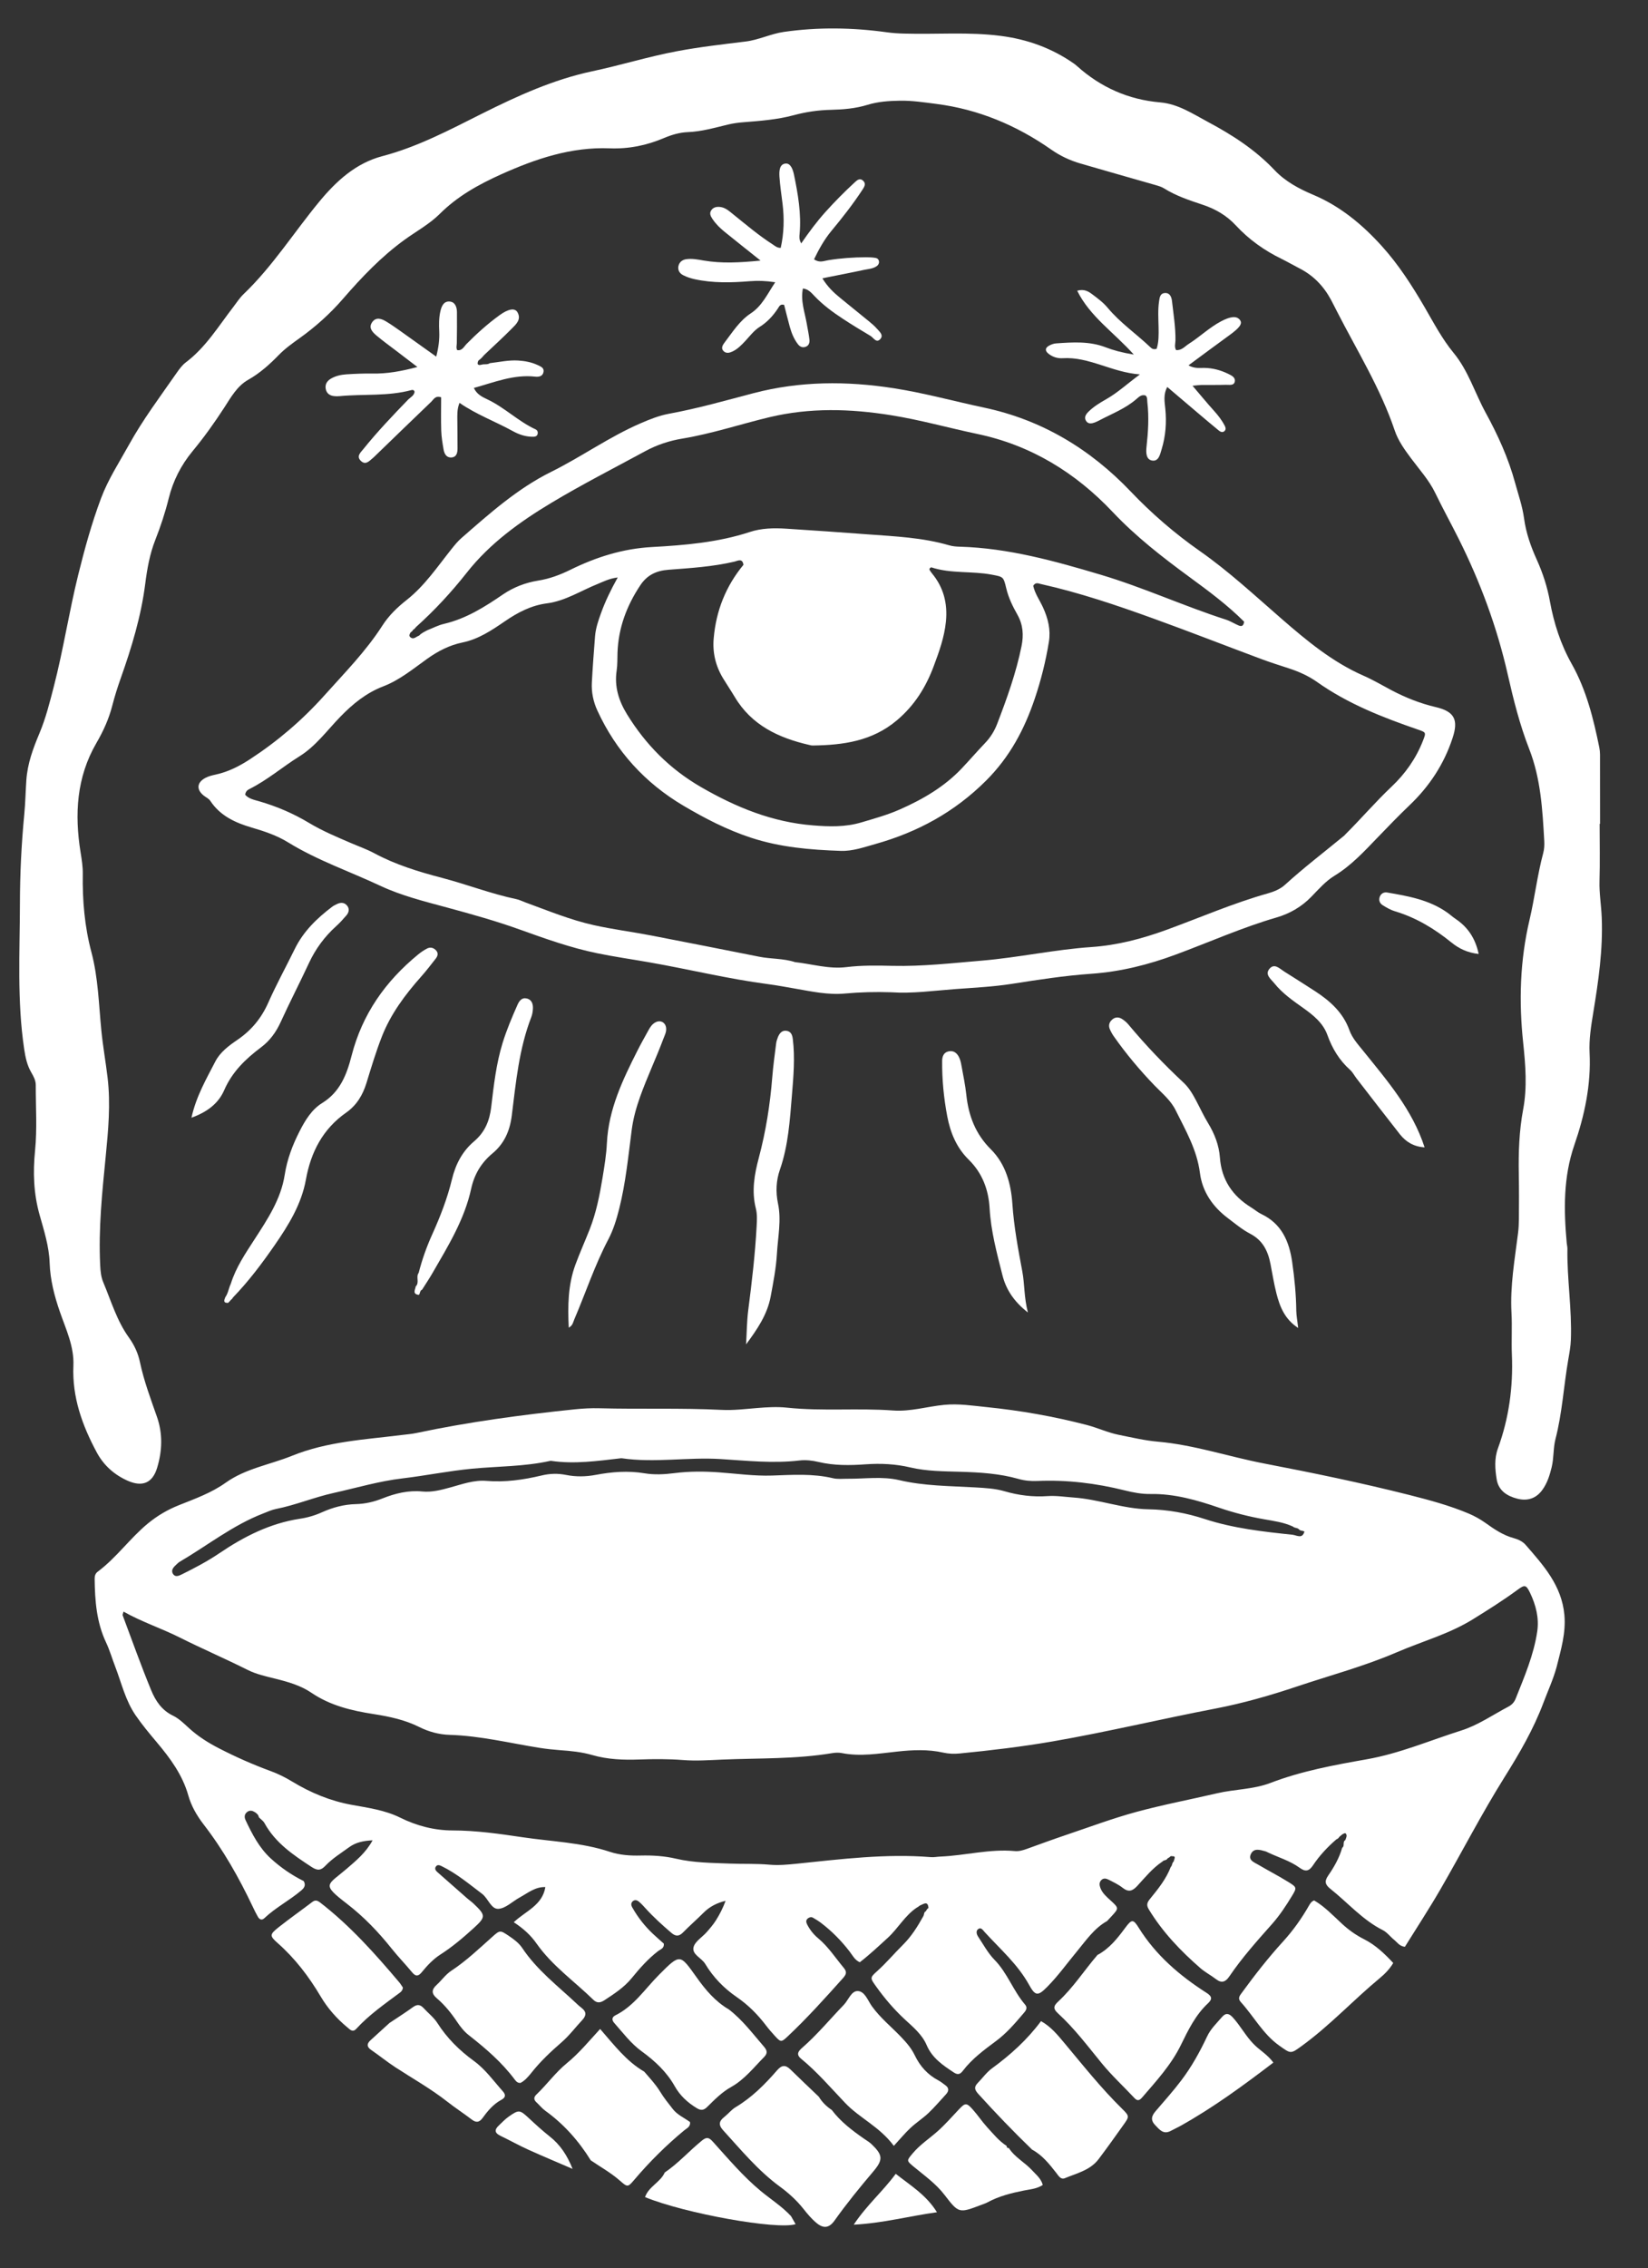 <?xml version="1.0" encoding="utf-8"?>
<svg viewBox="334.414 136.072 362.091 498.162" style="enable-background:new 0 0 1024 768;" xmlns="http://www.w3.org/2000/svg">
  <rect x="334.414" y="136.072" width="362.091" height="498.162" fill="#333333" stroke="none"/>
  <defs>
    <style type="text/css">
	.st0{fill:#FFFFFF;}
</style>
  </defs>
  <g>
    <path class="st0" d="M442.04,215.83c2.07-0.24,4.12-0.71,6.23-0.58c1.51,0.1,2.96,0.37,4.33,1.02c0.65,0.31,1.37,0.58,1.24,1.44 c-0.15,1.03-1.04,1.17-1.84,1.08c-4.72-0.53-9,1.25-13.47,2.48c0.61,1.37,1.79,1.96,2.94,2.5c3.8,1.78,6.8,4.84,10.62,6.6 c0.37,0.17,0.55,0.54,0.45,1c-0.11,0.5-0.54,0.61-0.91,0.62c-1.63,0.03-3.13-0.45-4.55-1.24c-3.81-2.1-7.93-3.6-11.71-6.2 c-0.58,1.48-0.47,2.76-0.47,4.02c0.01,1.99,0.05,3.99,0.04,5.98c0,0.94-0.19,1.91-1.34,1.99c-1.09,0.07-1.56-0.8-1.72-1.72 c-0.24-1.37-0.47-2.76-0.52-4.15c-0.08-2.47-0.02-4.94-0.02-7.34c-1.28-0.44-1.65,0.47-2.17,0.97c-4.1,3.92-8.17,7.88-12.25,11.82 c-0.21,0.21-0.43,0.42-0.66,0.61c-0.76,0.64-1.54,1.54-2.56,0.56c-1.05-1.02-0.05-1.85,0.53-2.57c3.06-3.81,6.43-7.34,9.82-10.85 c0.54-0.55,1.34-0.89,1.45-1.74c-0.1-0.45-0.43-0.46-0.69-0.39c-5.17,1.4-10.5,0.83-15.75,1.33c-0.39,0.04-0.8,0.04-1.19,0 c-0.99-0.09-1.71-0.59-1.89-1.6c-0.18-0.99,0.29-1.75,1.14-2.24c1.05-0.62,2.24-0.87,3.43-0.95c1.89-0.12,3.78-0.2,5.67-0.17 c3.2,0.06,6.29-0.48,9.9-1.44c-1.8-1.37-3.27-2.49-4.73-3.61c-1.42-1.09-2.89-2.14-4.25-3.29c-0.92-0.78-1.88-1.76-0.88-3.04 c0.85-1.08,2-0.65,2.97-0.07c1.11,0.66,2.17,1.42,3.22,2.16c2.5,1.77,4.99,3.56,7.81,5.57c0.53-2.07,0.74-3.78,0.66-5.54 c-0.07-1.5-0.08-3,0.26-4.46c0.26-1.12,0.77-2.25,2.11-2.09c1.13,0.14,1.51,1.23,1.52,2.29c0.03,2.29,0,4.58-0.03,6.87 c0,0.49-0.2,0.98,0.09,1.5c1.08,0.2,1.49-0.78,2.06-1.36c2.25-2.28,4.62-4.4,7.2-6.28c1.95-1.42,3.4-1.68,3.98-0.67 c0.9,1.58-0.31,2.65-1.27,3.61c-1.96,1.98-4.02,3.85-6.03,5.76c-0.36,0.42-0.73,0.85-1.2,1.17l-0.01,0.01 c-0.22,0.23-0.25,0.52-0.24,0.82c0.26,0.33,0.59,0.2,0.9,0.13C440.86,215.99,441.5,216.2,442.04,215.83z"/>
    <path class="st0" d="M501.52,193.3c-2.99-2.38-5.47-4.35-7.93-6.34c-1.01-0.82-1.93-1.73-2.65-2.82c-0.39-0.59-0.73-1.23-0.23-1.92 c0.45-0.63,1.13-0.77,1.86-0.7c1.17,0.1,1.99,0.86,2.84,1.54c2.87,2.31,5.68,4.7,8.79,6.7c0.49,0.32,0.93,0.76,1.75,0.75 c0.72-3.23,0.8-6.45,0.4-9.7c-0.24-1.98-0.55-3.95-0.68-5.93c-0.07-1.15-0.05-2.76,1.35-2.89c1.12-0.1,1.61,1.33,1.84,2.42 c0.89,4.3,1.64,8.62,1.24,13.04c-0.05,0.56-0.16,1.14,0.35,2.08c1.76-2.55,3.45-4.82,5.34-6.92c2-2.22,4.1-4.35,6.29-6.37 c0.57-0.52,1.21-1.24,2.03-0.42c0.64,0.64,0.17,1.34-0.19,1.9c-2.08,3.17-4.41,6.15-6.83,9.06c-1.59,1.92-2.76,4.05-3.82,6.24 c1.19,0.84,2.17,0.35,3.1,0.2c2.76-0.45,5.54-0.64,8.33-0.65c0.69,0,1.4,0.03,2.08,0.14c0.39,0.06,0.71,0.33,0.76,0.79 c0.05,0.44-0.16,0.78-0.49,1.02c-0.85,0.59-1.88,0.63-2.84,0.83c-2.91,0.63-5.83,1.18-9.11,1.84c1.16,1.9,2.5,3.15,3.93,4.32 c2.08,1.71,4.18,3.38,6.26,5.09c0.61,0.51,1.24,1.02,1.76,1.62c0.55,0.64,1.55,1.4,0.81,2.28c-0.9,1.05-1.52-0.27-2.19-0.66 c-2.05-1.22-4.1-2.46-6.09-3.77c-2.25-1.48-4.41-3.07-6.27-5.04c-0.66-0.7-1.32-1.47-2.49-1.6c-0.54,2.75,0.42,5.21,0.85,7.72 c0.2,1.18,0.46,2.35,0.59,3.53c0.06,0.58-0.08,1.22-0.72,1.51c-0.75,0.33-1.37,0.06-1.83-0.55c-0.86-1.12-1.38-2.42-1.76-3.77 c-0.45-1.62-0.84-3.26-1.25-4.84c-0.91-0.26-1.11,0.41-1.41,0.85c-1.06,1.59-2.33,2.96-3.97,3.99c-1.28,0.81-2.17,2.04-3.19,3.13 c-0.82,0.87-1.66,1.74-2.76,2.26c-0.65,0.31-1.38,0.5-1.96-0.06c-0.67-0.64-0.2-1.37,0.19-1.88c1.75-2.29,3.3-4.8,5.76-6.42 c2.46-1.61,3.59-4.13,5.38-6.84c-2.1-0.32-3.81-0.37-5.56-0.23c-4.08,0.33-8.16,0.44-12.19-0.45c-0.86-0.19-1.73-0.48-2.52-0.89 c-0.75-0.39-1.19-1.13-0.99-2c0.19-0.83,0.82-1.36,1.69-1.49c1.3-0.19,2.58,0.07,3.86,0.29 C492.95,193.96,496.89,193.76,501.52,193.3z"/>
    <path class="st0" d="M588.54,212.68c0.49-1.46,0.46-3.12,0.43-4.77c-0.04-1.89-0.17-3.79,0.11-5.67c0.12-0.8,0.21-1.71,1.21-1.81 c1.17-0.11,1.53,0.88,1.63,1.77c0.32,2.87,0.8,5.73,0.76,8.63c-0.01,0.68-0.28,1.38,0.13,2.12c1.21,0.14,1.93-0.81,2.81-1.37 c2.44-1.55,4.53-3.6,7.1-4.95c2.13-1.12,3.41-1.2,4.12-0.3c0.63,0.8-0.03,1.71-2.27,3.33c-2.95,2.13-5.86,4.32-9.03,6.65 c1.35,0.76,2.46,0.54,3.5,0.56c1.83,0.03,3.55,0.49,5.18,1.28c0.72,0.35,1.64,0.77,1.51,1.65c-0.16,1.05-1.25,0.75-1.99,0.78 c-1.79,0.06-3.59,0.02-5.38,0.04c-0.47,0.01-0.95,0.08-1.93,0.17c1.72,2.01,3.13,3.74,4.62,5.39c0.95,1.04,1.8,2.13,2.45,3.38 c0.18,0.34,0.32,0.76,0.02,1.11c-0.43,0.49-0.94,0.26-1.32-0.05c-1.62-1.32-3.21-2.68-4.81-4.03c-2.11-1.79-4.22-3.58-6.51-5.53 c-0.91,1.68-0.58,3.27-0.43,4.78c0.3,3.02,0.08,5.98-0.8,8.87c-0.34,1.11-0.63,2.73-2.07,2.51c-1.39-0.21-1.39-1.8-1.26-2.99 c0.36-3.28,0.57-6.55,0.18-9.84c-0.06-0.48,0.05-1-0.35-1.44c-0.9-0.34-1.53,0.31-2.07,0.78c-2.38,2.06-5.28,3.17-8.01,4.6 c-0.35,0.18-0.71,0.37-1.08,0.51c-0.68,0.25-1.43,0.41-1.91-0.27c-0.56-0.81-0.09-1.51,0.51-2.1c1.15-1.13,2.51-1.95,3.9-2.74 c2.49-1.42,4.58-3.36,7.38-5.43c-6.23-0.47-11.17-3.93-17-3.56c-1.1,0.07-2.18-0.27-3.08-0.98c-0.88-0.7-0.72-1.34,0.2-1.82 c0.43-0.22,0.93-0.41,1.41-0.45c3.68-0.26,7.37-0.52,10.93,0.85c1.76,0.67,3.56,1.17,6.2,1.6c-4.44-4.94-9.62-8.33-12.44-14.02 c1.53-0.45,2.48,0.16,3.32,0.79c1.19,0.89,2.42,1.81,3.36,2.94c2.77,3.32,6.33,5.76,9.43,8.71 C587.49,212.62,587.81,212.89,588.54,212.68z"/>
    <path class="st0" d="M385.13,418c1.11-3.56,3.18-6.61,5.18-9.7c2.87-4.43,5.83-8.86,6.66-14.22c0.53-3.4,1.71-6.51,3.26-9.55 c1.24-2.44,2.69-4.81,4.98-6.22c3.94-2.43,5.4-6.29,6.44-10.34c2.34-9.15,7.44-16.39,14.65-22.29c0.61-0.5,1.28-0.95,1.98-1.31 c0.68-0.34,1.36-0.18,1.91,0.39c0.61,0.64,0.4,1.29-0.06,1.87c-1.05,1.33-2.07,2.68-3.2,3.94c-3.52,3.97-6.68,8.2-8.62,13.17 c-1.3,3.32-2.33,6.76-3.38,10.18c-0.82,2.66-2.16,4.89-4.47,6.51c-5.12,3.58-7.75,8.68-8.83,14.68 c-0.98,5.44-3.82,10.02-6.88,14.44c-2.77,4-5.71,7.91-9.11,11.43c-0.13,0.23-0.3,0.43-0.51,0.58l-0.02,0.03 c-0.17,0.21-0.36,0.41-0.56,0.6l-0.01,0.01c-1.14,0.07-0.89-0.58-0.63-1.23l0,0C384.55,420.09,384.66,418.97,385.13,418z"/>
    <path class="st0" d="M619.64,427.72c-2.99-1.96-4.04-4.72-4.78-7.61c-0.54-2.12-0.88-4.29-1.3-6.44c-0.55-2.86-1.7-5.21-4.47-6.65 c-1.75-0.91-3.3-2.22-4.89-3.42c-3.33-2.5-5.62-5.82-6.14-9.91c-0.65-5.11-3.15-9.37-5.35-13.81c-1.09-2.2-2.98-3.71-4.63-5.42 c-3.25-3.37-6.25-6.95-8.94-10.78c-0.34-0.48-0.63-1.01-0.87-1.56c-0.36-0.83-0.14-1.58,0.53-2.15c0.69-0.6,1.49-0.55,2.21-0.07 c0.49,0.33,0.96,0.72,1.34,1.18c3.77,4.52,7.82,8.76,12.12,12.77c1.19,1.11,1.98,2.48,2.73,3.89c0.89,1.67,1.68,3.4,2.66,5.01 c1.42,2.34,2.39,4.83,2.59,7.56c0.36,4.87,2.77,8.41,6.85,10.93c0.76,0.47,1.45,1.08,2.25,1.46c4.47,2.12,6.13,6.01,6.78,10.56 c0.51,3.55,0.86,7.12,0.9,10.71C619.25,425.05,619.47,426.12,619.64,427.72z"/>
    <path class="st0" d="M498.34,431.32c0.15-2.52,0.16-5.06,0.48-7.56c0.79-6.12,1.51-12.25,1.84-18.41c0.07-1.28,0.14-2.64-0.17-3.86 c-0.98-3.83-0.32-7.52,0.66-11.19c1.54-5.79,2.47-11.67,2.94-17.63c0.2-2.48,0.54-4.94,0.85-7.41c0.06-0.49,0.22-0.97,0.4-1.43 c0.37-0.89,0.96-1.59,2.03-1.35c0.9,0.21,1.14,0.97,1.24,1.83c0.5,4.08,0.14,8.17-0.19,12.21c-0.46,5.53-0.79,11.11-2.66,16.47 c-0.81,2.32-0.94,4.86-0.41,7.38c0.78,3.67-0.02,7.35-0.23,11.01c-0.18,3.17-0.8,6.32-1.38,9.45 C503,424.78,500.77,428.05,498.34,431.32z"/>
    <path class="st0" d="M459.38,427.64c-0.24-4.77-0.17-9.38,1.46-13.82c0.96-2.61,2.11-5.16,3.13-7.75 c1.43-3.63,2.19-7.45,2.82-11.28c0.42-2.55,0.85-5.13,0.97-7.71c0.37-7.39,3.46-13.84,6.7-20.25c0.76-1.51,1.6-2.98,2.41-4.46 c0.38-0.7,0.81-1.38,1.55-1.77c1.13-0.6,2.26,0.03,2.36,1.31c0.07,0.83-0.33,1.55-0.61,2.29c-1.6,4.29-3.58,8.43-5.12,12.75 c-0.84,2.36-1.5,4.72-1.83,7.21c-0.76,5.82-1.32,11.67-2.76,17.39c-0.59,2.33-1.29,4.64-2.4,6.74c-2.98,5.66-4.97,11.73-7.48,17.58 C460.33,426.46,460.26,427.18,459.38,427.64z"/>
    <path class="st0" d="M426.41,415.6c0.74-2.9,1.74-5.71,2.97-8.43c1.77-3.92,3.32-7.91,4.33-12.08c0.8-3.33,2.3-6.19,4.88-8.37 c2.37-2.01,3.39-4.51,3.75-7.52c0.56-4.74,1.09-9.5,2.51-14.1c0.89-2.87,2.05-5.61,3.26-8.34c0.38-0.86,0.95-1.65,2.01-1.41 c1.18,0.27,1.45,1.27,1.38,2.34c-0.04,0.59-0.14,1.2-0.35,1.75c-2.7,6.96-3.38,14.33-4.29,21.64c-0.42,3.34-1.65,6.15-4.23,8.29 c-2.48,2.06-4,4.61-4.69,7.76c-1.46,6.73-5.03,12.53-8.42,18.39c-0.74,1.29-1.57,2.53-2.37,3.79c-0.52,0.2-0.39,0.8-0.7,1.13 l-0.01,0.01c-1.48-0.17-0.8-1.12-0.68-1.87l0,0.01C426.64,417.73,425.73,416.5,426.41,415.6z"/>
    <path class="st0" d="M560.26,424.32c-3.12-2.44-4.82-5.1-5.6-8.21c-1.22-4.82-2.52-9.62-2.81-14.64 c-0.23-4.08-1.58-7.76-4.61-10.73c-2.65-2.6-4.02-5.91-4.7-9.5c-0.76-4.02-1.16-8.08-1.12-12.18c0.01-0.95,0.32-1.83,1.36-2.08 c1.15-0.28,1.92,0.36,2.38,1.34c0.25,0.53,0.39,1.13,0.49,1.71c0.39,2.16,0.85,4.31,1.08,6.48c0.49,4.6,2.01,8.62,5.4,11.98 c3.25,3.24,4.42,7.56,4.72,11.99c0.34,4.99,1.25,9.88,2.17,14.76C559.56,418.07,559.38,420.93,560.26,424.32z"/>
    <path class="st0" d="M376.48,381.54c1.04-4.7,3.25-8.48,5.24-12.34c1.07-2.08,2.98-3.48,4.87-4.77c3.05-2.08,5.25-4.74,6.76-8.14 c1.77-4,3.89-7.85,5.82-11.79c1.89-3.87,4.87-6.75,8.24-9.3c0.31-0.24,0.69-0.4,1.04-0.58c0.8-0.39,1.6-0.38,2.19,0.3 c0.61,0.7,0.46,1.52-0.11,2.18c-0.71,0.83-1.45,1.65-2.26,2.38c-2.55,2.3-4.53,4.99-5.98,8.11c-2.01,4.33-4.22,8.58-6.2,12.93 c-1.02,2.24-2.38,4.11-4.34,5.58c-3.37,2.53-6.32,5.36-8.07,9.38C382.41,378.42,379.91,380.31,376.48,381.54z"/>
    <path class="st0" d="M647.42,388.05c-2.37-0.14-4.1-1.19-5.43-2.87c-3.2-4.06-6.34-8.16-9.51-12.25c-0.49-0.63-0.86-1.38-1.44-1.9 c-2.36-2.11-3.91-4.68-4.98-7.66c-0.94-2.62-3.09-4.35-5.3-5.92c-2.28-1.62-4.58-3.21-6.34-5.41c-0.75-0.94-2.24-1.96-1.01-3.29 c1.07-1.15,2.16,0.05,3.14,0.67c2.27,1.44,4.55,2.86,6.8,4.33c3.31,2.15,6.17,4.71,7.55,8.57c0.65,1.81,1.94,3.17,3.13,4.66 C639.23,373.44,644.72,379.75,647.42,388.05z"/>
    <path class="st0" d="M659.3,345.58c-2.48-0.27-4.35-1.2-5.97-2.51c-3.74-3.03-7.78-5.48-12.44-6.87c-0.94-0.28-1.82-0.8-2.66-1.32 c-0.63-0.39-0.93-1.03-0.68-1.8c0.26-0.79,0.95-1.12,1.64-1c4.61,0.79,9.22,1.6,13.17,4.38c0.65,0.46,1.24,1,1.9,1.44 C656.92,339.7,658.58,342.15,659.3,345.58z"/>
    <path class="st0" d="M649.9,291.37c-3.43-0.8-6.65-2.08-9.75-3.71c-2.03-1.07-4-2.25-6.1-3.17c-6.86-3-12.51-7.7-18.09-12.55 c-5.86-5.09-11.54-10.38-17.94-14.86c-5.47-3.83-10.54-8.2-15.16-13.05c-8.91-9.35-19.55-15.75-32.19-18.43 c-6.62-1.4-13.16-3.22-19.86-4.26c-10.36-1.62-20.63-1.59-30.84,1.08c-6.17,1.62-12.3,3.37-18.58,4.52 c-2.17,0.4-4.2,1.22-6.22,2.09c-6.88,2.97-12.98,7.36-19.68,10.68c-7.37,3.65-13.52,9.14-19.68,14.52 c-0.82,0.71-1.52,1.58-2.2,2.43c-3.1,3.89-5.89,8.06-9.85,11.18c-2.06,1.62-3.92,3.42-5.33,5.62c-3.63,5.66-8.32,10.4-12.77,15.37 c-4.84,5.4-10.23,10-16.27,13.95c-2.37,1.55-4.81,2.8-7.58,3.4c-0.77,0.17-1.58,0.36-2.27,0.73c-1.91,1.01-2.02,2.63-0.28,3.95 c0.47,0.36,1.03,0.59,1.37,1.11c2.17,3.28,5.48,4.79,9.09,5.85c2.78,0.81,5.55,1.74,8.01,3.26c6.4,3.94,13.51,6.37,20.27,9.54 c4.68,2.19,9.74,3.43,14.75,4.79c5.38,1.46,10.76,2.96,15.99,4.85c5.54,1.99,11.07,3.96,16.83,5.15c3.8,0.78,7.65,1.33,11.47,2 c8.73,1.52,17.34,3.65,26.14,4.8c1.98,0.26,3.93,0.63,5.89,0.97c3.62,0.63,7.27,1.43,10.97,1.09c3.39-0.31,6.76-0.39,10.15-0.28 c4.7,0.32,9.36-0.34,14.02-0.69c4.17-0.31,8.37-0.51,12.49-1.15c5.81-0.91,11.61-1.81,17.48-2.22c6.42-0.45,12.55-1.98,18.58-4.22 c7.38-2.73,14.57-5.95,22.15-8.15c2.86-0.83,5.48-2.33,7.63-4.55c1.59-1.64,3.16-3.44,5.08-4.61c3.65-2.22,6.47-5.28,9.37-8.29 c2.35-2.44,4.7-4.88,7.15-7.22c4.32-4.12,7.55-9,9.42-14.72C654.9,294.15,653.98,292.33,649.9,291.37z M424.61,274.98l0.01-0.01 c0.24-0.16,0.44-0.35,0.58-0.6l0.01-0.01c0.27-0.13,0.43-0.36,0.61-0.58c4.08-3.66,7.76-7.64,11.17-11.96 c5.04-6.4,11.64-11.16,18.56-15.31c6.73-4.04,13.74-7.61,20.65-11.36c2.56-1.39,5.3-2.29,8.17-2.76c6.5-1.08,12.74-3.17,19.13-4.7 c8.88-2.12,17.75-1.86,26.68-0.43c6.4,1.02,12.62,2.78,18.94,4.11c11.73,2.45,21.57,8.46,29.79,17.17 c5.08,5.38,10.9,9.9,16.85,14.26c4.18,3.06,8.34,6.14,12.01,9.81c-0.21,1.41-1.01,0.94-1.79,0.56c-0.72-0.34-1.41-0.76-2.16-1 c-9.29-2.98-18.18-7.08-27.54-9.87c-10.11-3.01-20.28-5.85-30.93-6.16c-0.79-0.02-1.61-0.08-2.36-0.3 c-5.88-1.72-11.94-1.97-18-2.42c-5.95-0.44-11.91-0.87-17.86-1.24c-2.72-0.17-5.41-0.12-7.98,0.73c-6.98,2.29-14.24,2.9-21.47,3.3 c-6.43,0.35-12.31,2.22-17.97,5.01c-2.26,1.11-4.57,1.97-7.04,2.36c-2.8,0.45-5.42,1.46-7.73,3.03c-4.05,2.77-8.14,5.35-12.99,6.48 c-1.25,0.29-2.41,0.91-3.62,1.38c-0.65,0.34-1.31,0.64-1.83,1.19l-0.01,0.01c-0.62,0.19-1.15,0.93-1.88,0.38 C424.19,275.74,424.42,275.33,424.61,274.98z M493.3,285.07c0.83,1.36,1.72,2.68,2.54,4.05c3.7,6.22,9.61,8.99,16.31,10.54 c0.29,0.07,0.59,0.15,0.88,0.14c6.66-0.1,13-0.95,18.43-5.52c3.9-3.28,6.4-7.32,8.12-11.94c1.18-3.16,2.33-6.33,2.67-9.77 c0.39-4-0.52-7.5-3.07-10.58c-0.19-0.23-0.35-0.48-0.51-0.73c-0.05-0.07-0.02-0.19-0.03-0.31c0.13-0.09,0.3-0.31,0.39-0.28 c4.33,1.43,8.91,0.77,13.31,1.61c2.53,0.48,2.55,0.43,3.17,3.02c0.49,2.06,1.41,3.94,2.44,5.76c1.24,2.2,1.41,4.44,0.91,6.92 c-1.19,5.88-3.21,11.49-5.35,17.06c-0.61,1.59-1.5,3.02-2.7,4.26c-1.72,1.8-3.35,3.69-5.06,5.5c-3.83,4.05-8.55,6.8-13.58,9.02 c-2.72,1.21-5.61,2.01-8.48,2.86c-3.56,1.06-7.06,0.95-10.65,0.66c-8.95-0.7-16.96-3.99-24.65-8.44 c-6.82-3.95-12.1-9.29-16.2-15.94c-1.84-2.98-2.82-6.12-2.28-9.67c0.19-1.27,0.13-2.58,0.18-3.88c0.19-5.43,2.01-10.29,5-14.79 c1.52-2.29,3.55-3.22,6.22-3.42c4.86-0.37,9.73-0.67,14.5-1.79c0.82-0.24,1.74-0.74,1.95,0.71c-3.86,4.67-6,10.05-6.53,16.07 C490.93,279.37,491.64,282.34,493.3,285.07z M647.04,298.8c-1.52,3.87-3.88,7.21-6.88,10.04c-3.55,3.36-6.73,7.08-10.19,10.52 c-0.07,0.07-0.13,0.16-0.2,0.22c-4.37,3.6-8.88,7.03-13.07,10.85c-0.99,0.9-2.41,1.48-3.73,1.85c-7.6,2.14-14.83,5.29-22.22,7.99 c-5.38,1.96-10.82,3.4-16.54,3.79c-8.06,0.55-15.98,2.3-24.03,2.98c-6.55,0.55-13.09,1.3-19.68,1.15 c-3.39-0.08-6.76-0.14-10.15,0.28c-3.81,0.47-7.52-0.69-11.27-1.1c-2.55-0.84-5.26-0.66-7.87-1.19 c-7.91-1.56-15.81-3.14-23.73-4.66c-4.2-0.81-8.45-1.34-12.64-2.28c-5.19-1.16-10.05-3.18-15.01-4.99 c-0.65-0.24-1.29-0.57-1.96-0.71c-5.57-1.17-10.87-3.24-16.37-4.68c-5.08-1.33-10.15-2.87-14.85-5.4c-1.66-0.89-3.47-1.52-5.2-2.27 c-3.11-1.34-6.23-2.64-9.15-4.4c-3.43-2.06-7.09-3.63-10.94-4.74c-1.11-0.32-2.3-0.55-3.07-1.43c0.07-0.73,0.49-1.04,0.92-1.26 c3.95-1.97,7.28-4.87,11.01-7.19c3.6-2.24,6.08-5.72,8.99-8.71c2.73-2.81,5.68-5.22,9.43-6.66c3.56-1.36,6.52-3.82,9.6-6.02 c2.38-1.7,4.92-3.02,7.8-3.61c3.51-0.72,6.42-2.68,9.3-4.65c2.83-1.94,5.76-3.49,9.24-3.94c4.03-0.52,7.44-2.77,11.13-4.25 c1.27-0.51,2.49-1.19,4.43-1.44c-1.54,2.76-2.72,5.21-3.65,7.77c-0.62,1.7-1.2,3.39-1.34,5.19c-0.26,3.38-0.52,6.75-0.7,10.13 c-0.11,2.12,0.32,4.19,1.2,6.11c4.11,8.96,10.48,15.94,18.94,20.94c4.72,2.79,9.58,5.3,14.83,7.02c6.43,2.11,13.06,2.67,19.74,2.89 c2.62,0.09,5.12-0.82,7.6-1.51c9.25-2.6,17.36-6.99,24.31-13.92c5.22-5.21,8.43-11.28,10.7-18.01c1.37-4.05,2.41-8.22,3.1-12.46 c0.43-2.67-0.18-5.13-1.28-7.54c-0.74-1.62-1.81-3.09-2.16-4.78c0.51-0.84,1.13-0.51,1.66-0.39c8.48,1.89,16.69,4.67,24.84,7.62 c7.86,2.84,15.65,5.89,23.48,8.81c2.05,0.77,4.15,1.43,6.23,2.11c2.2,0.72,4.29,1.66,6.17,2.99c6.75,4.78,14.35,7.75,22.09,10.42 C647.76,296.92,647.79,296.89,647.04,298.8z"/>
    <path class="st0" d="M685.88,317c0,4.19,0.09,8.38-0.03,12.56c-0.08,2.71,0.39,5.36,0.49,8.05c0.28,7.02-0.72,13.9-1.85,20.79 c-0.48,2.94-0.97,5.89-0.82,8.91c0.34,6.98-1.09,13.7-3.35,20.23c-2.44,7.07-2.33,14.27-1.67,21.55c0.04,0.4,0.15,0.79,0.15,1.18 c-0.11,6.68,1.01,13.31,0.76,20c-0.05,1.51-0.33,2.97-0.58,4.43c-1,5.79-1.32,11.68-2.8,17.4c-0.52,2-0.34,4.15-0.84,6.2 c-0.43,1.75-0.95,3.45-2.02,4.94c-1.4,1.96-3.32,2.53-5.53,1.97c-2.23-0.57-4.12-1.75-4.53-4.23c-0.37-2.26-0.54-4.61,0.27-6.81 c2.43-6.65,3.36-13.49,3.07-20.54c-0.13-3.09,0.08-6.19-0.09-9.27c-0.32-5.92,0.72-11.71,1.45-17.53c0.12-0.99,0.17-1.98,0.18-2.98 c0.02-3.29,0.04-6.58-0.02-9.87c-0.09-4.79,0.07-9.56,0.96-14.29c0.91-4.86,0.51-9.73,0-14.6c-0.97-9.08-0.71-18.08,1.4-27.02 c1.14-4.85,1.71-9.82,3-14.64c0.23-0.85,0.28-1.79,0.23-2.67c-0.39-6.86-0.75-13.66-3.32-20.23c-2.06-5.27-3.45-10.81-4.71-16.37 c-2.35-10.35-6.02-20.26-10.76-29.73c-1.69-3.38-3.52-6.7-5.17-10.11c-1.36-2.81-3.46-5.11-5.29-7.57 c-1.45-1.94-2.86-3.91-3.61-6.15c-3.12-9.23-8.24-17.46-12.64-26.05c-0.46-0.89-0.9-1.78-1.37-2.66c-1.61-2.97-3.84-5.31-6.88-6.86 c-1.33-0.68-2.62-1.44-3.96-2.1c-3.8-1.85-7.18-4.25-10.06-7.36c-2-2.16-4.45-3.59-7.27-4.53c-2.92-0.97-5.87-1.95-8.52-3.61 c-0.58-0.36-1.28-0.55-1.94-0.74c-5.46-1.57-10.93-3.11-16.38-4.7c-2.3-0.67-4.44-1.66-6.44-3.06c-7.62-5.33-16-8.86-25.28-10.04 c-2.66-0.34-5.32-0.75-8.03-0.7c-2.41,0.04-4.76,0.2-7.08,0.91c-2.59,0.8-5.31,1.03-7.97,1.09c-2.83,0.06-5.54,0.46-8.25,1.19 c-3.58,0.96-7.25,1.24-10.93,1.53c-1.19,0.09-2.38,0.25-3.54,0.53c-2.9,0.7-5.76,1.53-8.79,1.65c-1.77,0.07-3.53,0.58-5.2,1.29 c-3.81,1.62-7.74,2.43-11.93,2.27c-8.48-0.34-16.29,2.3-23.89,5.72c-4.93,2.22-9.57,4.79-13.48,8.69 c-2.23,2.22-5.11,3.78-7.69,5.65c-5.12,3.7-9.45,8.25-13.56,12.99c-2.83,3.27-6,6.11-9.49,8.61c-1.62,1.16-3.25,2.32-4.64,3.75 c-2.02,2.08-4.15,3.98-6.71,5.43c-2.42,1.37-3.77,3.82-5.22,6.06c-2.17,3.35-4.47,6.57-7.02,9.65c-2.48,3-4.27,6.49-5.21,10.33 c-0.77,3.1-1.77,6.13-2.94,9.1c-1.22,3.09-1.8,6.36-2.21,9.6c-0.91,7.18-2.99,14.02-5.39,20.79c-0.7,1.97-1.33,3.97-1.85,5.99 c-0.75,2.93-1.98,5.64-3.49,8.23c-4.39,7.55-4.83,15.68-3.48,24.05c0.25,1.58,0.51,3.14,0.48,4.74c-0.09,5.8,0.4,11.54,1.9,17.17 c1.49,5.62,1.61,11.43,2.18,17.18c0.34,3.47,0.96,6.9,1.37,10.36c0.69,5.82,0.15,11.53-0.41,17.28 c-0.78,7.93-1.61,15.86-1.22,23.85c0.06,1.31,0.18,2.63,0.68,3.81c1.73,4.12,2.99,8.48,5.65,12.16c1.19,1.66,2.01,3.45,2.42,5.42 c0.87,4.11,2.35,8.03,3.73,11.98c1.3,3.71,1.16,7.48,0.04,11.18c-1.01,3.36-3.25,4.29-6.52,2.83c-2.91-1.3-5.22-3.37-6.72-6.15 c-3.21-5.95-5.46-12.19-5.16-19.09c0.18-4.23-1.63-7.97-2.96-11.81c-1.22-3.51-2.13-7.02-2.26-10.77 c-0.12-3.61-1.23-7.07-2.2-10.52c-1.32-4.68-1.49-9.34-1-14.19c0.47-4.74,0.14-9.56,0.15-14.35c0-1.04-0.49-1.91-0.99-2.78 c-0.92-1.58-1.28-3.3-1.55-5.1c-1.59-10.61-0.96-21.29-0.94-31.94c0.01-6.56,0.33-13.13,0.96-19.67c0.24-2.47,0.28-4.96,0.45-7.44 c0.25-3.7,1.49-7.01,2.87-10.3c1.4-3.33,2.26-6.78,3.16-10.26c2.1-8.11,3.35-16.41,5.36-24.53c1.41-5.7,2.97-11.38,5.04-16.89 c1.55-4.13,3.96-7.81,6.08-11.64c3.09-5.6,6.93-10.69,10.57-15.93c0.57-0.81,1.19-1.65,1.97-2.24c4.39-3.31,7.18-7.96,10.46-12.21 c0.73-0.95,1.38-1.98,2.24-2.79c6.37-6.1,11.06-13.57,16.63-20.31c3.73-4.51,8.03-8.45,13.83-9.97c7.8-2.05,14.84-5.8,21.95-9.36 c7.78-3.89,15.66-7.48,24.2-9.29c6.24-1.32,12.34-3.23,18.6-4.4c4.98-0.94,10.04-1.51,15.08-2.13c2.9-0.35,5.53-1.7,8.39-2.11 c7.54-1.08,15.1-0.96,22.63,0.08c1.29,0.18,2.57,0.26,3.87,0.29c7.06,0.2,14.14-0.41,21.2,0.51c5.86,0.76,11.19,2.69,16.02,6.06 c0.24,0.17,0.48,0.36,0.7,0.56c5.22,4.68,11.29,7.38,18.29,7.98c3.91,0.34,7.11,2.49,10.44,4.27c5.38,2.87,10.44,6.12,14.7,10.63 c2.31,2.44,5.32,4.07,8.51,5.41c5.87,2.48,10.71,6.48,14.97,11.18c3.7,4.08,6.66,8.68,9.43,13.43c2,3.44,3.85,6.99,6.4,10.09 c3.23,3.91,4.66,8.77,7.04,13.13c2.68,4.89,4.99,9.96,6.47,15.4c0.71,2.59,1.61,5.14,1.97,7.81c0.43,3.21,1.49,6.2,2.81,9.11 c1.32,2.93,2.3,5.95,2.87,9.1c0.88,4.84,2.36,9.44,4.79,13.76c3.22,5.71,4.78,12.02,6.07,18.39c0.2,0.96,0.15,1.98,0.15,2.98 c0.01,4.59,0.01,9.18,0.01,13.76C685.9,317,685.89,317,685.88,317z"/>
    <path class="st0" d="M517.16,599.45c1.94,2.57,4.46,4.49,7.08,6.31c0.57,0.4,1.19,0.75,1.68,1.22c2.45,2.36,2.59,3.38,0.36,6 c-2.96,3.49-5.85,7.03-8.5,10.76c-1.18,1.66-2.43,1.83-4,0.51c-1.06-0.88-1.97-1.97-2.83-3.06c-1.5-1.89-3.25-3.48-5.19-4.9 c-4.77-3.5-8.52-8.04-12.47-12.38c-1.09-1.2-0.88-2.02,0.28-2.93c0.86-0.68,1.56-1.59,2.48-2.14c3.56-2.12,6.42-5,9.1-8.09 c1.04-1.2,1.87-1.23,2.95-0.17c2.05,2.01,4.14,3.98,6.22,5.97C515.04,597.74,516,598.69,517.16,599.45z"/>
    <path class="st0" d="M448.77,593.52c-0.64,0.04-0.97-0.36-1.27-0.75c-2.83-3.79-6.38-6.83-10.08-9.73c-1-0.78-1.85-1.84-2.56-2.91 c-1.28-1.92-2.71-3.7-4.47-5.2c-1.19-1.01-1.19-1.89-0.05-2.93c1.1-1,1.99-2.3,3.22-3.11c3.27-2.15,6.08-4.83,8.98-7.42 c1.74-1.56,1.76-1.53,3.76-0.18c1.08,0.73,2.13,1.51,2.86,2.6c3.2,4.8,7.74,8.27,11.88,12.15c0.36,0.34,0.73,0.68,1.13,0.98 c1.11,0.85,1.13,1.67,0.16,2.71c-1.5,1.59-2.8,3.36-4.47,4.81c-2.41,2.09-4.73,4.27-6.72,6.79 C450.45,592.19,449.72,593.03,448.77,593.52z"/>
    <path class="st0" d="M530.8,607.34c-3.13-4.22-7.51-6.08-10.69-9.42c-3.15-3.31-6.14-6.81-9.69-9.72 c-1.19-0.98-0.54-1.71,0.26-2.41c3.31-2.89,6.1-6.28,9.14-9.43c1.02-1.06,1.65-3.09,3.08-3.02c1.55,0.08,2.19,2.1,3.09,3.35 c1.82,2.53,4.24,4.48,6.37,6.7c1.19,1.24,2.29,2.5,3.03,4.04c1.16,2.42,2.84,4.3,5.23,5.55c0.52,0.28,0.98,0.68,1.47,1.02 c0.85,0.59,0.85,1.27,0.19,2c-1.28,1.39-2.51,2.84-3.88,4.14c-1.22,1.16-2.67,2.08-3.9,3.23 C533.26,604.52,532.19,605.84,530.8,607.34z"/>
    <path class="st0" d="M475.96,591.04c1.22,1.42,2.5,2.77,3.49,4.39c0.82,1.35,1.82,2.59,2.8,3.84c1,1.28,2.51,1.91,3.77,2.84 c0.15,1.04-0.73,1.38-1.29,1.84c-3.98,3.3-7.63,6.92-10.97,10.86c-1.42,1.67-1.47,1.64-3.22,0.11c-1.95-1.7-4.21-2.95-6.33-4.4 c-2.64-4.26-5.9-7.94-9.98-10.88c-0.72-0.52-1.28-1.24-1.94-1.85c-0.66-0.6-0.62-1.16,0.01-1.75c2.3-2.19,4.16-4.81,6.63-6.83 c2.69-2.19,4.88-4.86,7.34-7.54C469.33,585.17,472.03,588.76,475.96,591.04z"/>
    <path class="st0" d="M494.54,577.37c3.02,2.31,5.27,5.35,7.73,8.19c0.73,0.85,0.82,1.46,0.03,2.27c-2.3,2.33-4.32,4.95-7.24,6.58 c-2.03,1.13-3.63,2.77-5.25,4.37c-0.78,0.77-1.39,0.84-2.32,0.27c-2-1.21-3.67-2.75-4.81-4.78c-1.8-3.2-4.4-5.6-7.32-7.72 c-2.35-1.71-4.08-4.05-5.99-6.2c-0.59-0.67-0.52-1.29,0.28-1.69c4.06-2.02,6.48-5.79,9.55-8.88c4.72-4.75,4.62-4.53,8.24,0.51 C489.4,573.06,491.55,575.62,494.54,577.37c-0.01-0.01,0.12-0.11,0.12-0.11L494.54,577.37z"/>
    <path class="st0" d="M575.56,565.41c2.62-1.41,4.39-3.66,6.11-5.99c1.4-1.88,1.74-1.9,2.93,0.01c3.77,6.05,9.01,10.54,14.93,14.32 c1.14,0.73,1.32,1.33,0.31,2.27c-2.76,2.57-4.36,5.89-5.98,9.2c-2.13,4.34-5.38,7.87-8.5,11.49c-0.56,0.65-1.02,0.85-1.68,0.14 c-2.39-2.54-4.96-4.92-7.16-7.6c-3.09-3.77-6.01-7.68-9.63-10.99c-1.05-0.96-1.11-1.57,0.01-2.6c3.3-3.04,5.73-6.85,8.64-10.24 c0,0-0.12-0.13-0.12-0.13L575.56,565.41z"/>
    <path class="st0" d="M561.17,608.16c-4.07-3.93-7.99-8.01-11.79-12.2c-0.9-0.99-0.96-1.58-0.12-2.45c1.04-1.07,1.93-2.33,3.12-3.2 c4.04-2.95,7.71-6.26,10.76-10.36c2.19,1.22,3.65,3.04,5.08,4.74c4.15,4.96,8.16,10.02,12.79,14.56c1.61,1.58,1.52,1.7,0.22,3.52 c-1.79,2.51-3.57,5.02-5.43,7.48c-1.85,2.45-4.79,3.1-7.42,4.19c-0.91,0.38-1.4-0.54-1.88-1.15c-1.53-1.96-3.07-3.9-5.31-5.12 c0,0-0.12,0.11-0.12,0.11L561.17,608.16z"/>
    <path class="st0" d="M623.15,553.44c2.29,1.33,4.14,3.3,6.1,5.11c1.48,1.37,3.08,2.51,4.87,3.41c2.52,1.27,4.51,3.18,6.41,5.22 c-0.85,1.43-1.93,2.47-3.07,3.42c-5.74,4.77-10.84,10.28-16.9,14.7c-2.61,1.9-2.49,1.86-5.07,0.03c-3.59-2.55-5.6-6.43-8.46-9.58 c-0.74-0.82-0.23-1.4,0.26-2.07c2.82-3.86,5.76-7.63,8.98-11.16c2.23-2.44,4.13-5.11,5.76-7.97 C622.3,554.1,622.54,553.67,623.15,553.44z"/>
    <path class="st0" d="M508.21,622.77c0.33,0.59,0.67,1.17,1.01,1.77c-4.1,1.28-24.32-2.35-33.08-5.94c0.79-2.34,3.38-3.25,4.33-5.41 c2.97-2.01,5.35-4.71,8.12-6.97c0.98-0.8,1.51-0.84,2.41,0.16c3.39,3.76,6.67,7.65,10.59,10.9 C503.8,619.1,506.24,620.65,508.21,622.77z"/>
    <path class="st0" d="M422.94,572.58c-0.06,0.53-0.29,0.83-0.62,1.08c-3.34,2.49-6.78,4.87-9.62,7.97c-0.81,0.88-1.39,0.17-2-0.34 c-2.32-1.92-4.3-4.17-5.82-6.74c-2.6-4.39-5.64-8.38-9.49-11.77c-1.79-1.58-1.71-1.89,0.23-3.44c2.41-1.91,4.93-3.68,7.38-5.54 c0.68-0.52,1.13-0.38,1.79,0.13c6.56,5.07,12.03,11.21,17.35,17.5C422.46,571.82,422.71,572.25,422.94,572.58z"/>
    <path class="st0" d="M419.98,580.36c1.73-1.16,3.49-2.27,5.17-3.49c0.91-0.66,1.6-0.58,2.33,0.21c1.01,1.1,2.24,2.05,3.03,3.28 c2.12,3.33,4.86,6.03,8.02,8.33c2.53,1.84,4.32,4.38,6.37,6.68c0.74,0.83,0.54,1.39-0.35,1.87c-1.71,0.93-2.94,2.37-4.05,3.91 c-0.73,1.02-1.42,1.19-2.45,0.4c-1.74-1.33-3.58-2.52-5.3-3.87c-3.61-2.84-7.6-5.08-11.43-7.57c-1.83-1.19-3.53-2.58-5.34-3.82 c-1.01-0.69-1.01-1.36-0.16-2.14C417.21,582.88,418.59,581.62,419.98,580.36c-0.01,0-0.14-0.11-0.14-0.11L419.98,580.36z"/>
    <path class="st0" d="M614.19,589.05c-6.69,5.11-13.25,9.9-20.36,13.88c-0.69,0.39-1.42,0.71-2.12,1.09c-1.65,0.92-2.5-0.2-3.5-1.25 c-1.1-1.16-0.73-2.08,0.15-3.1c1.88-2.19,3.8-4.34,5.54-6.63c2.3-3.01,4.13-6.32,5.74-9.74c0.79-1.68,2.09-2.88,3.24-4.23 c0.86-1,1.58-0.85,2.43,0.1c1.67,1.84,2.82,4.07,4.59,5.86C611.23,586.38,612.93,587.31,614.19,589.05z"/>
    <path class="st0" d="M555.59,607.35c-0.01,0.33,0.15,0.49,0.48,0.47c1.32,2.05,3.54,3.16,5.14,4.92c0.86,0.95,1.91,1.73,2.32,3.18 c-1.27,0.86-2.78,0.96-4.19,1.24c-2.74,0.55-5.43,1.22-7.91,2.56c-0.43,0.24-0.91,0.39-1.38,0.57c-4.93,1.87-4.97,1.91-8.11-2.18 c-1.91-2.49-4.43-4.25-6.8-6.22c-1.6-1.33-1.53-1.31-0.17-2.93c1.55-1.85,3.55-3.16,5.34-4.73c1.71-1.5,3.22-3.24,4.79-4.9 c1.37-1.45,1.67-1.51,3.01-0.01c1.13,1.25,2.06,2.68,3.2,3.93C552.65,604.7,553.89,606.27,555.59,607.35z"/>
    <path class="st0" d="M460.22,612.4c-3.24-1.4-6.51-2.76-9.73-4.22c-2.08-0.94-4.07-2.06-6.13-3.05c-1.25-0.6-1.36-1.31-0.38-2.23 c0.72-0.68,1.4-1.42,2.2-1.98c2.27-1.59,2.43-1.52,4.51,0.41c1.45,1.35,2.92,2.69,4.47,3.92 C457.49,607.07,459.05,609.44,460.22,612.4z"/>
    <path class="st0" d="M521.99,624.65c2.87-4.32,6.38-7.29,9.23-11.17c3.21,2.55,6.69,4.61,9.06,8.44 C534.16,622.76,528.45,624.32,521.99,624.65z"/>
    <path class="st0" d="M678.13,490.71c-0.59-6.45-4.61-10.87-8.53-15.38c-0.61-0.71-1.64-1.2-2.57-1.45 c-2.38-0.64-4.32-1.98-6.27-3.37c-1.13-0.8-2.37-1.49-3.64-2.03c-4.22-1.78-8.66-2.97-13.08-4.09c-10.53-2.66-21.16-4.85-31.83-6.9 c-7.82-1.5-15.42-4.1-23.4-4.8c-2.9-0.25-5.7-0.93-8.53-1.49c-2.47-0.49-4.72-1.57-7.13-2.19c-7.25-1.88-14.59-3.17-22.03-3.92 c-3.05-0.31-6.08-0.79-9.22-0.49c-3.76,0.36-7.43,1.52-11.27,1.24c-7.75-0.57-15.54,0.2-23.29-0.62c-2.19-0.23-4.38-0.1-6.57,0.08 c-2.58,0.21-5.18,0.54-7.76,0.41c-8.96-0.45-17.93-0.12-26.9-0.36c-1.79-0.05-3.59,0.05-5.37,0.23 c-11.7,1.21-23.34,2.77-34.86,5.21c-1.07,0.23-2.17,0.3-3.26,0.44c-8.09,1.01-16.29,1.42-24,4.54c-4.88,1.98-10.22,2.79-14.62,5.93 c-3.12,2.23-6.71,3.51-10.21,4.91c-2.55,1.01-4.8,2.33-6.9,4.06c-3.93,3.24-6.88,7.49-10.98,10.55c-0.52,0.38-0.71,0.91-0.7,1.56 c0.05,4.81,0.41,9.57,2.51,14.01c0.81,1.72,1.33,3.55,2.01,5.31c1.39,3.61,2.23,7.42,4.49,10.7c1.42,2.06,3.01,3.97,4.61,5.87 c2.97,3.53,5.67,7.16,6.96,11.72c0.64,2.29,1.87,4.42,3.33,6.32c4.36,5.63,7.82,11.77,10.86,18.18c0.34,0.72,0.69,1.44,1.09,2.13 c0.35,0.61,0.85,0.87,1.44,0.31c2.47-2.34,5.54-3.9,8.12-6.1c0.71-0.61,0.99-1.2,0.51-2.04c-2.66-1.32-5.09-3-7.27-5 c-2.51-2.32-4.05-5.31-5.49-8.36c-0.32-0.67-0.3-1.36,0.39-1.85c0.56-0.4,1.12-0.25,1.65,0.08c0.42,0.27,0.79,0.59,0.88,1.13 c0.41,0.42,0.95,0.77,1.22,1.26c2.4,4.38,6.35,7.02,10.38,9.66c1.3,0.85,2.04,0.74,3.02-0.29c1.52-1.6,3.4-2.75,5.17-4.04 c1.5-1.1,3.17-1.44,5.19-1.54c-1.48,2.72-3.62,4.46-5.73,6.28c-4.24,3.63-5.59,3.28,0.05,7.62c3.76,2.89,6.95,6.23,9.88,9.9 c1.43,1.79,3.03,3.43,4.49,5.2c0.8,0.97,1.37,0.87,2.12-0.04c1.2-1.47,2.51-2.87,4.11-3.89c2.62-1.68,4.96-3.67,7.25-5.75 c2.72-2.48,2.76-2.82,0.01-5.42c-0.43-0.41-0.93-0.75-1.38-1.14c-2.17-1.9-4.34-3.81-6.5-5.72c-0.39-0.34-0.75-0.75-0.4-1.27 c0.36-0.52,0.87-0.29,1.32-0.07c3.24,1.59,5.99,3.9,8.85,6.06c1.34,1.02,1.97,3.4,3.59,3.29c1.6-0.11,3.09-1.64,4.65-2.49 c1.78-0.97,3.41-2.37,5.65-2.29c-0.65,4.03-4.37,5.28-6.94,7.72c2.11,1.38,3.72,2.85,4.99,4.66c3.42,4.88,8.3,8.28,12.5,12.38 c0.79,0.77,1.53,0.67,2.4,0.11c2.16-1.42,4.32-2.8,6.01-4.86c1.76-2.16,3.61-4.26,5.84-5.97c0.51-0.39,1.34-0.57,1.23-1.62 c-0.74-0.66-1.57-1.38-2.36-2.12c-1.83-1.72-3.36-3.67-4.59-5.86c-0.26-0.46-0.31-0.97,0.15-1.35c0.47-0.39,0.97-0.19,1.35,0.13 c0.53,0.45,1,0.97,1.46,1.48c1.74,1.92,3.66,3.65,5.63,5.34c0.93,0.8,1.67,0.84,2.56-0.06c1.47-1.49,3.05-2.87,4.53-4.35 c1.35-1.35,2.95-2.16,4.84-2.61c-0.58,1.56-1.28,2.96-2.12,4.28c-0.58,0.92-1.3,1.76-2.02,2.58c-0.98,1.12-2.58,2.05-2.9,3.32 c-0.4,1.61,1.77,2.35,2.56,3.67c1.77,2.95,4.13,5.37,6.96,7.31c2.5,1.71,4.58,3.82,6.4,6.21c0.6,0.79,1.26,1.55,1.93,2.28 c1.32,1.45,1.44,1.43,2.84,0.12c4.28-4.03,8.21-8.4,12.13-12.78c0.73-0.82,0.94-1.36,0.19-2.26c-1.84-2.21-3.41-4.66-5.66-6.53 c-0.99-0.83-1.81-1.86-2.4-3.03c-0.23-0.46-0.32-0.95,0.19-1.33c0.34-0.25,0.74-0.34,1.12-0.12c0.6,0.35,1.2,0.71,1.75,1.13 c2.39,1.82,4.48,3.94,6.31,6.33c0.63,0.83,1.13,1.85,2.21,2.31c2.23-1.73,4.18-3.57,6.16-5.38c2.28-2.09,3.76-4.91,6.39-6.64 c0.27-0.11,0.46-0.33,0.71-0.47l0.05-0.02c0.75-0.29,1.64-1.03,1.77,0.58l-0.02,0.03c-0.24,0.16-0.4,0.37-0.5,0.64l-0.02,0.03 c-0.52,0.22-0.36,0.8-0.61,1.16c-1.26,2.26-2.61,4.42-4.48,6.27c-1.91,1.88-3.62,3.95-5.64,5.75c-1.64,1.46-1.55,1.53-0.2,3.41 c1.86,2.6,3.91,5,6.26,7.18c1.82,1.68,3.81,3.31,4.81,5.65c1.21,2.85,3.56,4.43,5.99,6.03c0.91,0.6,1.43,0.34,1.98-0.39 c2.02-2.65,4.68-4.59,7.31-6.55c2.26-1.68,4.08-3.79,5.88-5.91c0.5-0.59,1.18-1.23,0.46-2.08c-2.6-3.03-3.87-6.94-6.71-9.83 c-1.44-1.47-2.45-3.37-3.61-5.11c-0.33-0.5-0.52-1.24,0.03-1.64c0.64-0.46,1.04,0.24,1.42,0.66c3.41,3.74,7.27,7.07,9.77,11.61 c1.36,2.48,1.96,2.46,3.95,0.45c2.39-2.4,4.36-5.17,6.52-7.77c2.01-2.42,3.8-5.11,6.66-6.71c0.33-0.36,0.67-0.71,1-1.07 c1.6-1.75,1.61-1.76-0.23-3.45c-0.88-0.81-1.8-1.58-2.24-2.74c-0.21-0.57-0.31-1.17,0.15-1.68c0.49-0.55,1.1-0.42,1.64-0.15 c1.05,0.54,2.16,1.05,3.08,1.78c1.31,1.03,2.16,0.75,3.23-0.4c1.74-1.89,3.36-3.92,5.54-5.36c0.28-0.37,0.89-0.2,1.11-0.68 l0.03-0.02c0.25-0.12,0.47-0.28,0.67-0.48l0.02-0.01c1.01,0.03,1.01,0.03,0.62,1.2l-0.02,0.03c-0.39,0.29-0.24,0.85-0.61,1.15 c-1.01,2.64-2.76,4.81-4.52,6.97c-0.6,0.74-0.94,1.31-0.31,2.34c3.03,4.99,7,9.14,11.36,12.93c1.04,0.9,2.31,1.55,3.4,2.4 c1.27,0.98,2.13,0.59,2.94-0.6c2.8-4.13,6.12-7.83,9.42-11.55c1.66-1.88,3.02-3.95,4.31-6.07c1.11-1.83,1.12-1.94-0.64-3.04 c-2.19-1.36-4.49-2.55-6.72-3.86c-0.89-0.53-2.3-0.98-1.63-2.37c0.66-1.37,2.02-0.9,3.18-0.58c0.19,0.05,0.37,0.15,0.55,0.24 c2.33,1.11,4.85,1.83,6.97,3.37c1.2,0.87,2.02,0.84,2.91-0.49c1.43-2.16,3.2-4.05,5.17-5.75c0.29-0.1,0.49-0.28,0.64-0.54 l0.01-0.01c0.22-0.17,0.43-0.35,0.64-0.54l0.01-0.01c0.24-0.11,0.59-0.36,0.74-0.2c0.41,0.46,0.09,0.96-0.07,1.44l-0.01,0.03 c-0.67,0.38-0.06,1.29-0.69,1.68c-0.63,2.24-1.78,4.24-3.08,6.12c-0.9,1.31-0.61,2.03,0.54,2.94c3.81,3.03,7.02,6.79,11.47,9.03 c0.95,0.48,1.64,1.45,2.49,2.13c0.68,0.54,1.15,1.39,2.36,1.53c2.58-4.15,5.31-8.31,7.8-12.61c4.74-8.19,9.07-16.63,14.09-24.64 c3.3-5.26,6.38-10.56,8.56-16.37c0.98-2.61,2.17-5.17,2.89-7.85C677.36,498.43,678.5,494.74,678.13,490.71z M373.21,479.63 c0.22-0.2,0.44-0.42,0.69-0.57c6.09-3.56,11.66-8.03,18.33-10.6c0.93-0.36,1.85-0.8,2.82-0.99c4.31-0.85,8.41-2.58,12.63-3.51 c5.03-1.12,10.07-2.61,15.11-3.2c5.13-0.61,10.19-1.64,15.29-2.13c5.72-0.55,11.51-0.46,17.17-1.71c0.1-0.02,0.2-0.03,0.3-0.01 c5.09,0.74,10.12,0.02,15.15-0.56c0.1-0.01,0.2-0.03,0.3-0.02c7.25,1.06,14.52-0.28,21.77,0.18c5.76,0.36,11.51,0.99,17.3,0.31 c1.36-0.16,2.82,0,4.16,0.32c3.45,0.82,6.9,0.77,10.4,0.52c3.29-0.23,6.57-0.08,9.81,0.69c3.61,0.85,7.33,0.84,11,0.95 c4.3,0.13,8.55,0.38,12.71,1.56c1.35,0.39,2.74,0.52,4.15,0.46c6.52-0.28,12.91,0.49,19.24,2.07c1.83,0.46,3.75,0.82,5.62,0.79 c5.3-0.09,10.25,1.35,15.16,3.03c3.22,1.1,6.49,1.93,9.84,2.52c2.15,0.38,4.34,0.67,6.35,1.61c0.33,0.33,0.85,0.23,1.21,0.51 l0.04,0.02c0.28,0.43,0.81,0.32,1.19,0.52l0.07,0.03c-0.45,1.65-1.58,0.88-2.54,0.72c-6.54-0.69-13.05-1.4-19.38-3.47 c-3.95-1.29-8.06-2.06-12.32-2.13c-5.59-0.09-10.92-2.2-16.52-2.59c-1.88-0.13-3.76-0.44-5.66-0.31c-3.22,0.23-6.37-0.16-9.46-1.06 c-2.13-0.62-4.3-0.72-6.5-0.85c-5.56-0.32-11.15-0.3-16.63-1.59c-3.73-0.88-7.55-0.28-11.33-0.31c-1.09-0.01-2.23,0.13-3.27-0.12 c-4.43-1.05-8.88-0.73-13.37-0.58c-3.86,0.13-7.75-0.42-11.62-0.7c-3.29-0.24-6.58-0.25-9.85,0.17c-2.19,0.28-4.42,0.39-6.56,0.03 c-3.62-0.6-7.15-0.32-10.7,0.35c-2.18,0.41-4.35,0.45-6.54,0.01c-1.78-0.36-3.57-0.31-5.34,0.12c-3.99,0.95-8,1.53-12.14,1.19 c-2.72-0.23-5.31,0.72-7.9,1.43c-2.03,0.56-4.08,1.1-6.18,0.9c-3.08-0.3-5.95,0.41-8.75,1.52c-1.88,0.75-3.82,1.2-5.82,1.25 c-2.65,0.06-5.11,0.73-7.5,1.8c-1.55,0.7-3.17,1.17-4.86,1.42c-6.55,1-12.29,3.92-17.7,7.59c-2.57,1.74-5.3,3.17-8.07,4.55 c-0.72,0.36-1.58,0.82-2.12-0.09C371.92,480.83,372.62,480.18,373.21,479.63z M672.17,494.35c-0.76,5.18-2.82,9.95-4.74,14.77 c-0.3,0.76-0.81,1.34-1.56,1.74c-3.44,1.81-6.69,4.09-10.39,5.26c-6.9,2.18-13.54,5.05-20.8,6.33c-7.11,1.25-14.31,2.57-21.14,5.19 c-3.77,1.44-7.84,1.36-11.72,2.27c-5.92,1.38-11.9,2.51-17.76,4.1c-5.18,1.41-10.23,3.3-15.33,5.02c-2.93,0.99-5.83,2.05-8.73,3.1 c-0.86,0.31-1.74,0.56-2.63,0.47c-5.53-0.51-10.9,0.99-16.36,1.21c-0.7,0.03-1.4,0.18-2.09,0.12c-9.89-0.8-19.68,0.44-29.48,1.45 c-1.99,0.2-3.96,0.39-5.97,0.21c-2.88-0.26-5.78-0.13-8.66-0.24c-3.97-0.16-7.96-0.16-11.89-1.08c-2.51-0.59-5.12-0.75-7.73-0.69 c-2.3,0.06-4.61-0.09-6.8-0.82c-6.21-2.06-12.73-2.24-19.12-3.19c-5.13-0.76-10.21-1.49-15.42-1.5c-3.99,0-7.9-1.02-11.53-2.82 c-3.36-1.66-7.06-2.15-10.67-2.81c-4.69-0.86-8.97-2.64-13-5.08c-1.54-0.94-3.13-1.73-4.83-2.35c-3.84-1.41-7.57-3.06-11.21-4.93 c-2.4-1.23-4.67-2.65-6.68-4.49c-1.1-1.01-2.22-2.11-3.53-2.74c-2.46-1.18-3.82-3.27-4.76-5.54c-2.24-5.43-4.21-10.97-6.27-16.47 c-0.06-0.15,0.07-0.37,0.18-0.83c4.02,2.27,8.36,3.68,12.4,5.71c4.9,2.46,9.94,4.62,14.84,7.08c1.97,0.99,4.13,1.45,6.26,1.98 c2.72,0.68,5.45,1.47,7.76,3.04c4.18,2.84,8.87,3.95,13.73,4.7c3.45,0.54,6.84,1.26,10.02,2.85c2.06,1.03,4.32,1.64,6.63,1.71 c6.72,0.2,13.22,1.81,19.81,2.86c1.47,0.23,2.96,0.39,4.45,0.5c2.39,0.17,4.75,0.4,7.08,1.07c3.39,0.98,6.88,1.11,10.38,0.98 c3.19-0.11,6.38-0.13,9.57,0.12c2.9,0.23,5.77,0.02,8.66-0.1c8.06-0.34,16.14-0.08,24.14-1.42c0.68-0.11,1.41-0.14,2.08-0.01 c4.1,0.81,8.15,0.1,12.2-0.33c3.39-0.37,6.75-0.52,10.11,0.23c1.18,0.26,2.36,0.31,3.57,0.19c6.84-0.67,13.65-1.48,20.45-2.65 c11.98-2.08,23.8-4.92,35.74-7.21c6.08-1.17,11.99-2.86,17.87-4.83c7.37-2.47,14.89-4.47,22.04-7.55c5.57-2.4,11.47-4,16.7-7.24 c3.3-2.05,6.59-4.11,9.72-6.41c1.66-1.22,1.95-1.22,2.85,0.65C671.87,488.58,672.6,491.4,672.17,494.35z"/>
  </g>
</svg>